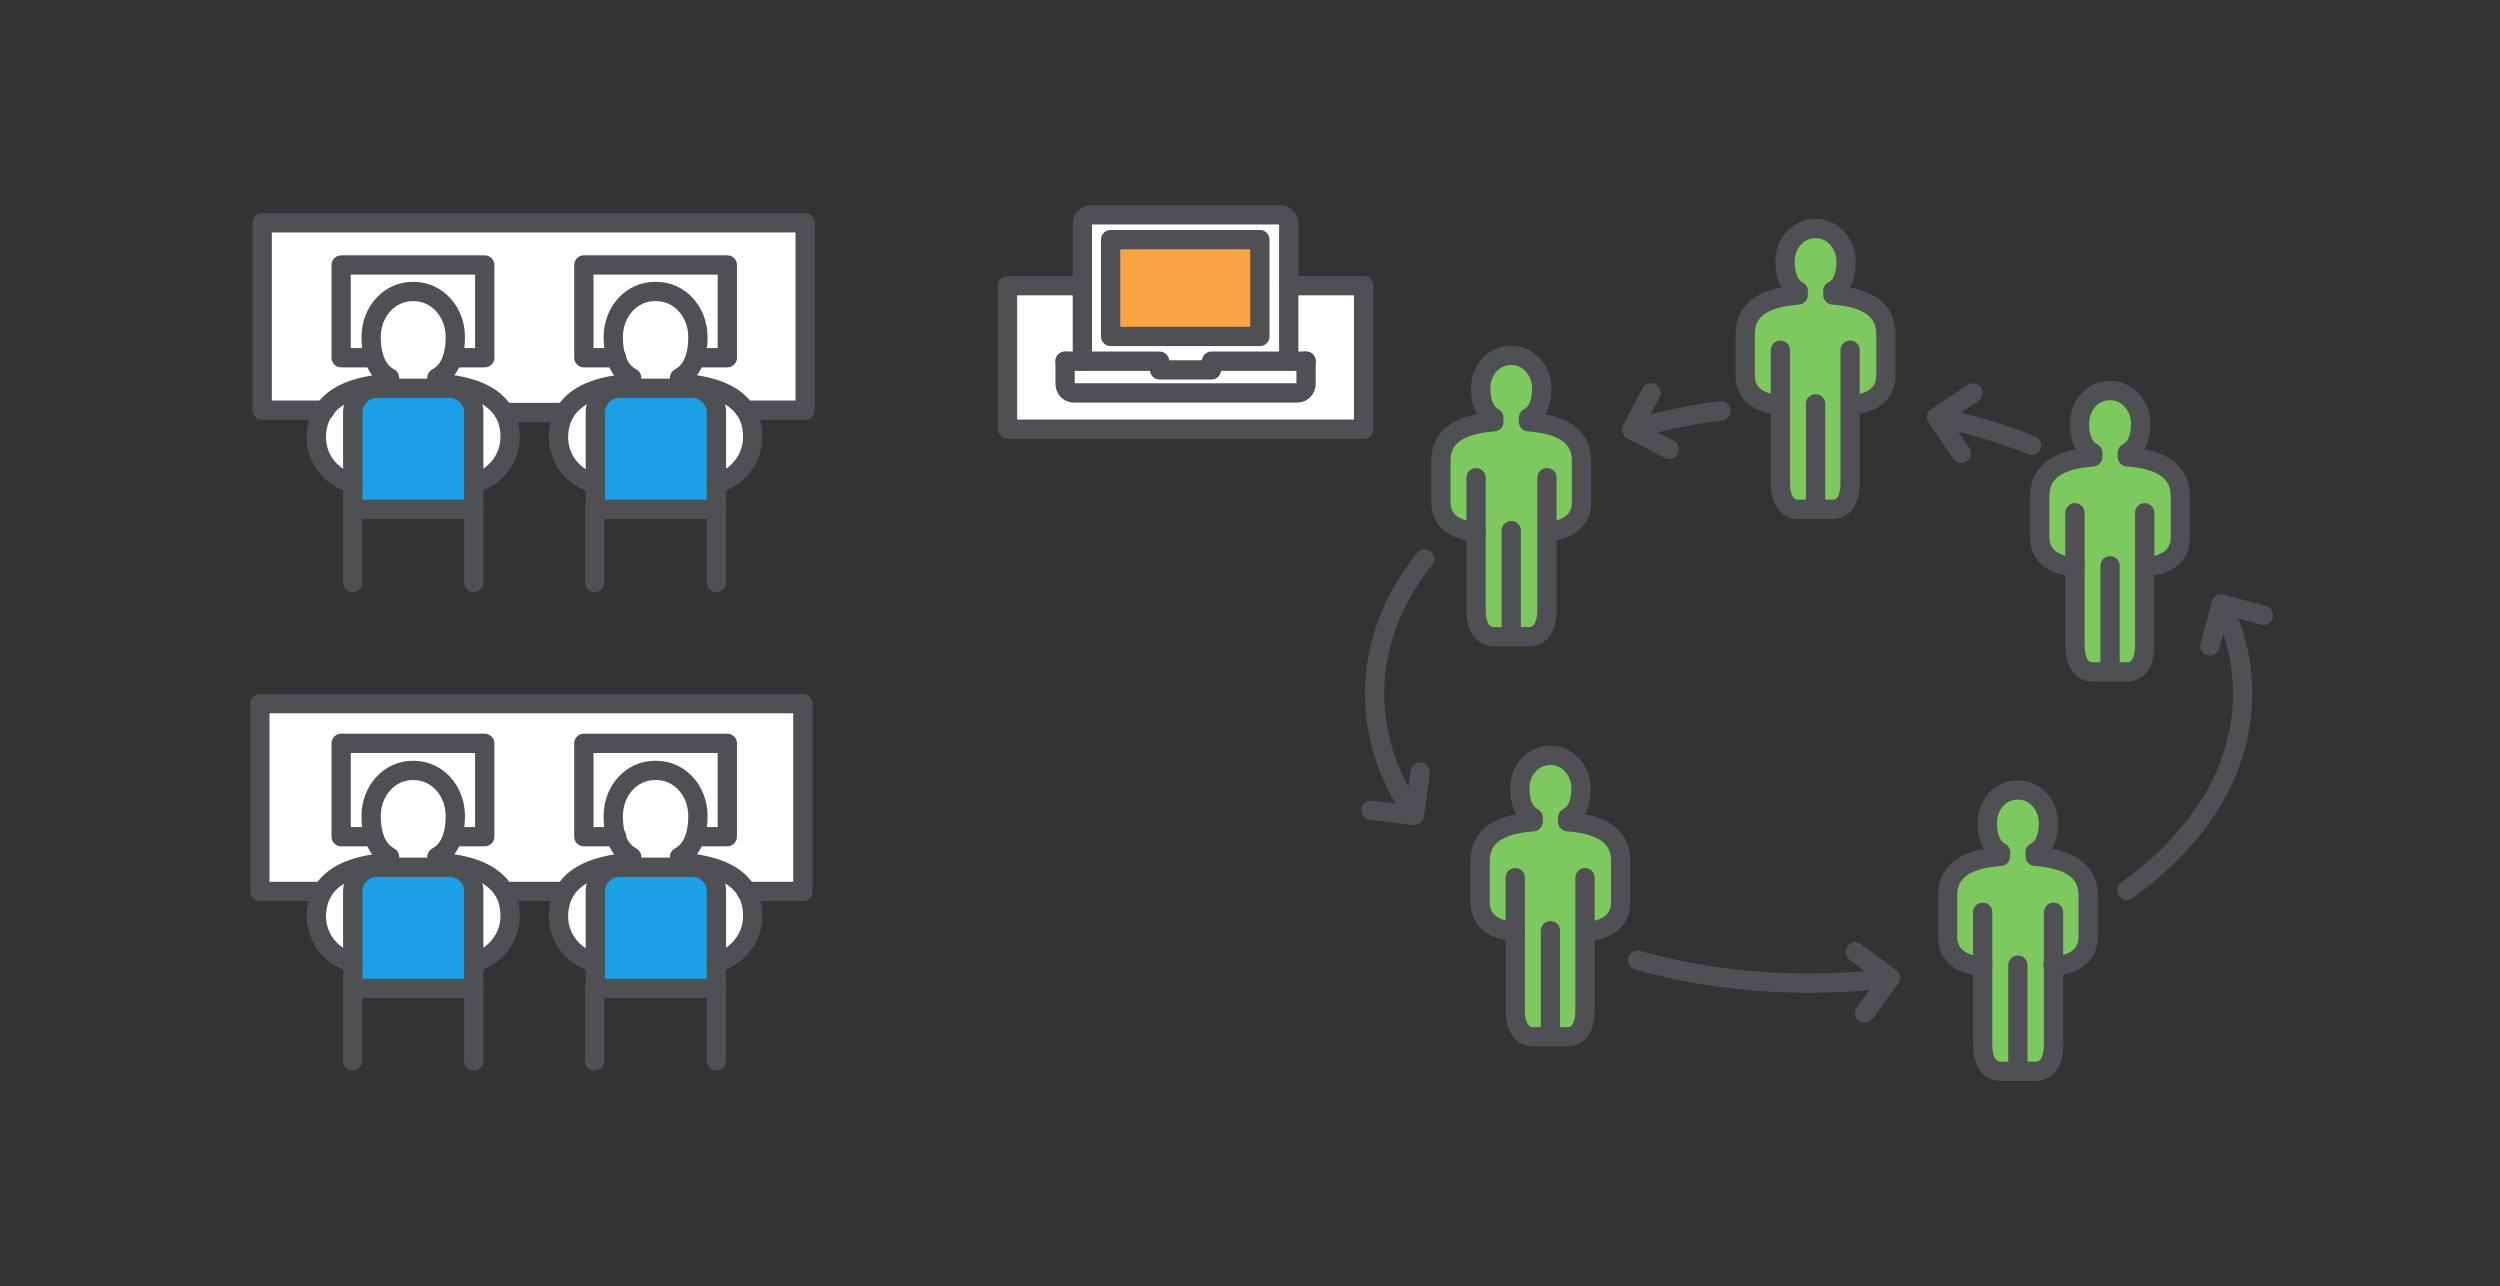 <?xml version="1.0" encoding="UTF-8"?> <svg xmlns="http://www.w3.org/2000/svg" id="Icon_1" data-name="Icon 1" viewBox="0 0 259.27 133.38"><rect x="0" y="0" width="259.27" height="133.38" fill="#333333" stroke="none"/><defs><style> .cls-1 { fill: #1c9fe5; } .cls-2 { fill: #fff; } .cls-3 { fill: none; stroke: #4f5054; stroke-linecap: round; stroke-linejoin: round; stroke-width: 2px; } .cls-4 { fill: #7dc85f; } .cls-5 { fill: #f8a344; } </style></defs><g><path class="cls-2" d="M141.42,29.63v14.88h-36.94v-14.88h7.77v7.83h-1.79v2.39c0,.48.42.9.9.9h23.19c.48,0,.9-.42.9-.9v-2.39h-1.8v-7.83h7.77Z"></path><path class="cls-2" d="M135.45,37.46v2.39c0,.48-.42.9-.9.9h-23.19c-.48,0-.9-.42-.9-.9v-2.39h9.8v.9h5.38v-.9h9.81Z"></path><path class="cls-2" d="M115.18,34.89h15.48v-10.04h-15.48v10.04ZM113.15,22.28h19.61c.47,0,.89.42.89.89v14.29h-8.01v.9h-5.38v-.9h-8.01v-14.29c0-.47.42-.89.9-.89Z"></path><path class="cls-2" d="M74.3,92.45c0-1.34-1-2.37-2.26-2.5l.06-.37c2.85.43,4.52,1.47,5.33,2.87.44.75.63,1.6.63,2.51v.06c0,2.28-1.61,4.25-3.76,4.79v-7.36Z"></path><path class="cls-2" d="M63.75,89.99c-1.14.24-2.01,1.26-2.01,2.46v7.36h-.06c-2.15-.54-3.76-2.45-3.76-4.79v-.06c.02-.92.22-1.76.66-2.51.8-1.35,2.39-2.36,5.11-2.82l.06.36Z"></path><path class="cls-2" d="M46.94,89.58c2.86.43,4.52,1.48,5.34,2.88.43.74.62,1.59.62,2.5v.06c0,2.28-1.62,4.25-3.77,4.79v-7.36c0-1.34-1-2.37-2.25-2.5l.06-.37Z"></path><path class="cls-2" d="M38.59,89.99c-1.14.24-2.01,1.26-2.01,2.46v7.36c-2.15-.54-3.77-2.45-3.77-4.79v-.06c.02-.92.22-1.76.66-2.51.8-1.34,2.37-2.35,5.06-2.81l.06.35Z"></path><path class="cls-2" d="M45.31,89.41c.58.04,1.13.09,1.63.17l-.06.37c-.09-.01-.17-.01-.26-.01h-7.53c-.17,0-.34.02-.5.05l-.06-.35c.57-.11,1.19-.18,1.87-.23v-.54c-.84-.46-1.35-1.2-1.62-2.12-.21-.64-.29-1.36-.29-2.13,0-2.63,1.91-4.72,4.3-4.72h.12c2.4,0,4.31,2.09,4.31,4.72,0,.77-.08,1.49-.29,2.13-.27.92-.78,1.66-1.62,2.12v.54Z"></path><path class="cls-2" d="M50.27,86.77h-3.29l-.05-.02c.21-.64.29-1.36.29-2.13,0-2.63-1.91-4.72-4.31-4.72h-.12c-2.39,0-4.3,2.09-4.3,4.72,0,.77.08,1.49.29,2.13l-.05.02h-3.35v-9.68h14.89v9.68Z"></path><path class="cls-2" d="M70.47,89.41c.58.04,1.12.09,1.63.17l-.06.37c-.08-.01-.17-.01-.25-.01h-7.54c-.17,0-.34.02-.5.05l-.06-.36c.56-.1,1.16-.17,1.82-.22v-.54c-.84-.45-1.35-1.19-1.63-2.1-.2-.64-.28-1.37-.28-2.15,0-2.63,1.91-4.72,4.3-4.72h.18c2.39,0,4.3,2.09,4.3,4.72,0,.77-.08,1.49-.29,2.13-.27.92-.78,1.66-1.62,2.12v.54Z"></path><path class="cls-2" d="M72.38,84.62c0-2.63-1.91-4.72-4.3-4.72h-.18c-2.39,0-4.3,2.09-4.3,4.72,0,.78.08,1.51.28,2.15h-3.33v-9.68h14.88v9.68h-3.29l-.05-.02c.21-.64.29-1.36.29-2.13Z"></path><path class="cls-2" d="M46.98,86.77h3.29v-9.68h-14.89v9.68h3.35l.05-.02c.27.92.78,1.66,1.62,2.12v.54c-.68.05-1.3.12-1.87.23-2.69.46-4.26,1.47-5.06,2.81h-6.52v-19.48h56.31v19.48h-5.83c-.81-1.4-2.48-2.44-5.33-2.87-.51-.08-1.05-.13-1.63-.17v-.54c.84-.46,1.35-1.2,1.62-2.12l.05.02h3.29v-9.68h-14.88v9.68h3.33c.28.91.79,1.65,1.63,2.1v.54c-.66.05-1.26.12-1.82.22-2.72.46-4.31,1.47-5.11,2.82h-6.3c-.82-1.39-2.48-2.44-5.34-2.87-.5-.08-1.05-.13-1.63-.17v-.54c.84-.46,1.35-1.2,1.62-2.12l.05.02Z"></path><path class="cls-2" d="M72.1,39.9c2.81.43,4.47,1.44,5.29,2.81.47.76.67,1.64.67,2.58v.06c0,2.27-1.61,4.24-3.76,4.78v-7.35c0-1.28-1-2.37-2.26-2.5l.06-.38Z"></path><path class="cls-2" d="M70.47,39.73c.58.04,1.12.09,1.63.17l-.06.38c-.08-.01-.17-.01-.25-.01h-7.54c-.17,0-.34.02-.5.05l-.06-.37c.56-.1,1.16-.17,1.82-.22v-.54c-.84-.45-1.35-1.19-1.62-2.09-.21-.65-.29-1.38-.29-2.15,0-2.63,1.91-4.72,4.3-4.72h.18c2.39,0,4.3,2.09,4.3,4.72,0,.77-.08,1.49-.29,2.13-.27.91-.78,1.66-1.62,2.11v.54Z"></path><path class="cls-2" d="M72.38,34.95c0-2.63-1.91-4.72-4.3-4.72h-.18c-2.39,0-4.3,2.09-4.3,4.72,0,.77.08,1.5.29,2.15h-3.34v-9.62h14.88v9.62h-3.29l-.05-.02c.21-.64.29-1.36.29-2.13Z"></path><path class="cls-2" d="M63.75,40.32c-1.14.24-2.01,1.26-2.01,2.46v7.35h-.06c-2.15-.54-3.76-2.45-3.76-4.78v-.06c.02-.92.22-1.77.66-2.51.8-1.35,2.39-2.36,5.11-2.83l.06.37Z"></path><path class="cls-2" d="M38.59,40.32c-1.14.24-2.01,1.26-2.01,2.46v7.35c-2.15-.54-3.77-2.45-3.77-4.78v-.06c.02-1.02.26-1.95.81-2.75.84-1.22,2.38-2.14,4.91-2.58l.06.36Z"></path><path class="cls-2" d="M46.98,37.1h3.29v-9.62h-14.89v9.62h3.35l.05-.02c.27.91.78,1.66,1.62,2.11v.54c-.68.05-1.3.13-1.87.23-2.53.44-4.07,1.36-4.91,2.58h-6.43v-19.43h56.31v19.43h-5.86l-.25.17c-.82-1.37-2.48-2.38-5.29-2.81-.51-.08-1.05-.13-1.63-.17v-.54c.84-.45,1.35-1.2,1.62-2.11l.05.02h3.29v-9.62h-14.88v9.62h3.34c.27.9.78,1.64,1.62,2.09v.54c-.66.05-1.26.12-1.82.22-2.72.47-4.31,1.48-5.11,2.83h-6.3c-.81-1.39-2.48-2.44-5.34-2.88-.5-.07-1.05-.13-1.63-.17v-.54c.84-.45,1.35-1.2,1.62-2.11l.05.02Z"></path><path class="cls-2" d="M50.27,37.1h-3.29l-.05-.02c.21-.64.29-1.36.29-2.13,0-2.63-1.91-4.72-4.31-4.72h-.12c-2.39,0-4.3,2.09-4.3,4.72,0,.77.08,1.49.29,2.13l-.05.02h-3.35v-9.62h14.89v9.62Z"></path><path class="cls-2" d="M45.31,39.73c.58.04,1.13.1,1.63.17l-.06.38c-.09-.01-.17-.01-.26-.01h-7.53c-.17,0-.34.02-.5.05l-.06-.36c.57-.1,1.19-.18,1.87-.23v-.54c-.84-.45-1.35-1.2-1.62-2.11-.21-.64-.29-1.36-.29-2.13,0-2.63,1.91-4.72,4.3-4.72h.12c2.4,0,4.31,2.09,4.31,4.72,0,.77-.08,1.49-.29,2.13-.27.91-.78,1.66-1.62,2.11v.54Z"></path><path class="cls-2" d="M52.9,45.35c0,2.27-1.62,4.24-3.77,4.78v-7.35c0-1.28-1-2.37-2.25-2.5l.06-.38c2.86.44,4.53,1.49,5.34,2.89.43.74.62,1.59.62,2.5v.06Z"></path><path class="cls-4" d="M216.98,69.68c-.96,0-1.79-.84-1.79-2.75v-8.25h-.66c-.54,0-2.99-.48-2.99-2.93v-4.3c0-2.15,1.37-3.77,5.5-4.07v-.42c-1.02-.53-1.38-1.73-1.38-3.04,0-1.92,1.38-3.41,3.11-3.41h.12c1.73,0,3.11,1.55,3.11,3.41,0,1.37-.36,2.51-1.38,3.04v.42c4.13.3,5.5,1.92,5.5,4.07v4.3c0,2.45-2.45,2.93-2.98,2.93h-.72v8.25c0,1.91-.78,2.75-1.8,2.75h-3.64Z"></path><path class="cls-4" d="M211.06,88.81c4.13.3,5.5,1.91,5.5,4.06v4.31c0,2.45-2.45,2.92-2.99,2.92h-.6v8.25c0,1.92-.83,2.75-1.85,2.75h-3.65c-1.01,0-1.85-.83-1.85-2.75v-8.25h-.66c-.53,0-2.98-.47-2.98-2.92v-4.31c0-2.15,1.37-3.76,5.49-4.06v-.42c-1.01-.54-1.37-1.73-1.37-3.05,0-1.91,1.37-3.41,3.11-3.41h.12c1.73,0,3.11,1.56,3.11,3.41,0,1.38-.36,2.51-1.38,3.05v.42Z"></path><path class="cls-4" d="M190.08,30.59c4.12.3,5.5,1.91,5.5,4.06v4.31c0,.92-.34,1.56-.8,2-.15.15-.32.27-.49.38-.68.42-1.43.54-1.7.54h-.72v8.19c0,1.92-.77,2.75-1.79,2.75h-3.65c-.95,0-1.79-.83-1.79-2.75v-8.19h-.66c-.27,0-1.02-.12-1.7-.54-.17-.11-.34-.23-.49-.38-.46-.44-.8-1.08-.8-2v-4.31c0-2.15,1.38-3.76,5.5-4.06v-.42c-1.01-.54-1.37-1.74-1.37-3.05,0-1.91,1.37-3.41,3.11-3.41h.12c1.73,0,3.1,1.56,3.1,3.41,0,1.37-.35,2.51-1.37,3.05v.42Z"></path><path class="cls-4" d="M162.58,107.52h-3.64c-.96,0-1.8-.84-1.8-2.75v-8.25h-.65c-.54,0-2.99-.48-2.99-2.93v-4.3c0-2.16,1.37-3.77,5.5-4.07v-.42c-1.02-.54-1.38-1.73-1.38-3.05,0-1.91,1.38-3.4,3.11-3.4h.12c1.73,0,3.11,1.55,3.11,3.4,0,1.38-.36,2.51-1.38,3.05v.42c4.13.3,5.5,1.91,5.5,4.07v4.3c0,2.45-2.45,2.93-2.99,2.93h-.71v8.25c0,1.91-.78,2.75-1.8,2.75Z"></path><path class="cls-4" d="M156.79,36.86c1.73,0,3.1,1.56,3.1,3.41,0,1.37-.36,2.51-1.37,3.05v.42c4.12.3,5.5,1.91,5.5,4.06v4.31c0,.15-.01.3-.03.44s-.04.27-.08.39c-.03.13-.08.25-.13.37-.04.1-.09.19-.14.28-.25.4-.59.7-.94.91-.07.05-.15.1-.23.13-.07.04-.13.07-.2.1-.27.12-.54.19-.76.24-.14.03-.26.05-.36.05-.05.01-.09.01-.12.01h-.6v8.25c0,1.92-.84,2.75-1.85,2.75h-3.65c-1.01,0-1.85-.83-1.85-2.75v-8.25h-.66c-.54,0-2.99-.47-2.99-2.92v-4.31c0-2.15,1.38-3.76,5.5-4.06v-.42c-1.01-.54-1.37-1.73-1.37-3.05,0-1.91,1.37-3.41,3.11-3.41h.12Z"></path><rect class="cls-5" x="115.18" y="24.85" width="15.48" height="10.04"></rect><path class="cls-1" d="M74.3,52.82h-12.56v-10.04c0-1.2.87-2.22,2.01-2.46.16-.03.33-.05.5-.05h7.54c.08,0,.17,0,.25.01,1.26.13,2.26,1.22,2.26,2.5v10.04Z"></path><path class="cls-1" d="M74.3,102.5h-12.56v-10.05c0-1.2.87-2.22,2.01-2.46.16-.03.33-.05.5-.05h7.54c.08,0,.17,0,.25.01,1.26.13,2.26,1.16,2.26,2.5v10.05Z"></path><path class="cls-1" d="M49.13,50.13v2.69h-12.55v-10.04c0-1.2.87-2.22,2.01-2.46.16-.03.33-.05.5-.05h7.53c.09,0,.17,0,.26.01,1.25.13,2.25,1.22,2.25,2.5v7.35Z"></path><path class="cls-1" d="M49.13,99.81v2.69h-12.55v-10.05c0-1.2.87-2.22,2.01-2.46.16-.03.33-.05.5-.05h7.53c.09,0,.17,0,.26.01,1.25.13,2.25,1.16,2.25,2.5v7.36Z"></path></g><g><polyline class="cls-3" points="38.73 37.1 35.38 37.1 35.38 27.48 50.27 27.48 50.27 37.1 46.98 37.1"></polyline><polyline class="cls-3" points="63.95 37.1 63.89 37.1 60.55 37.1 60.55 27.48 75.43 27.48 75.43 37.1 72.14 37.1"></polyline><path class="cls-3" d="M46.88,40.28c1.25.13,2.25,1.22,2.25,2.5v10.04h-12.55v-10.04c0-1.2.87-2.22,2.01-2.46.16-.03.33-.05.5-.05h7.53c.09,0,.17,0,.26.01Z"></path><line class="cls-3" x1="36.58" y1="52.82" x2="36.58" y2="60.41"></line><line class="cls-3" x1="49.13" y1="52.82" x2="49.13" y2="60.41"></line><path class="cls-3" d="M49.13,50.13c2.15-.54,3.77-2.51,3.77-4.78v-.06c0-.91-.19-1.76-.62-2.5-.81-1.4-2.48-2.45-5.34-2.89-.5-.07-1.05-.13-1.63-.17v-.54c.84-.45,1.35-1.2,1.62-2.11.21-.64.29-1.36.29-2.13,0-2.63-1.91-4.72-4.31-4.72h-.12c-2.39,0-4.3,2.09-4.3,4.72,0,.77.08,1.49.29,2.13.27.91.78,1.66,1.62,2.11v.54c-.68.05-1.3.13-1.87.23-2.53.44-4.07,1.36-4.91,2.58-.55.8-.79,1.73-.81,2.75v.06c0,2.33,1.62,4.24,3.77,4.78"></path><path class="cls-3" d="M72.04,40.28c1.26.13,2.26,1.22,2.26,2.5v10.04h-12.56v-10.04c0-1.2.87-2.22,2.01-2.46.16-.03.33-.05.5-.05h7.54c.08,0,.17,0,.25.01Z"></path><line class="cls-3" x1="61.68" y1="52.82" x2="61.68" y2="60.41"></line><line class="cls-3" x1="74.3" y1="52.82" x2="74.3" y2="60.41"></line><path class="cls-3" d="M74.3,50.13c2.15-.54,3.76-2.51,3.76-4.78v-.06c0-.94-.2-1.82-.67-2.58-.82-1.37-2.48-2.38-5.29-2.81-.51-.08-1.05-.13-1.63-.17v-.54c.84-.45,1.35-1.2,1.62-2.11.21-.64.29-1.36.29-2.13,0-2.63-1.91-4.72-4.3-4.72h-.18c-2.39,0-4.3,2.09-4.3,4.72,0,.77.08,1.5.29,2.15.27.9.78,1.64,1.62,2.09v.54c-.66.05-1.26.12-1.82.22-2.72.47-4.31,1.48-5.11,2.83-.44.74-.64,1.59-.66,2.51v.06c0,2.33,1.61,4.24,3.76,4.78"></path><line class="cls-3" x1="58.58" y1="42.78" x2="52.3" y2="42.78"></line><polyline class="cls-3" points="33.71 42.54 33.62 42.54 27.19 42.54 27.19 23.11 83.5 23.11 83.5 42.54 77.64 42.54"></polyline><polyline class="cls-3" points="38.73 86.77 35.38 86.77 35.38 77.09 50.27 77.09 50.27 86.77 46.98 86.77"></polyline><polyline class="cls-3" points="63.95 86.77 63.88 86.77 60.55 86.77 60.55 77.09 75.43 77.09 75.43 86.77 72.14 86.77"></polyline><path class="cls-3" d="M46.88,89.95c1.25.13,2.25,1.16,2.25,2.5v10.05h-12.55v-10.05c0-1.2.87-2.22,2.01-2.46.16-.03.33-.05.5-.05h7.53c.09,0,.17,0,.26.01Z"></path><line class="cls-3" x1="36.58" y1="102.5" x2="36.58" y2="110.03"></line><line class="cls-3" x1="49.13" y1="102.5" x2="49.13" y2="110.03"></line><path class="cls-3" d="M49.13,99.81c2.15-.54,3.77-2.51,3.77-4.79v-.06c0-.91-.19-1.76-.62-2.5-.82-1.4-2.48-2.45-5.34-2.88-.5-.08-1.05-.13-1.63-.17v-.54c.84-.46,1.35-1.2,1.62-2.12.21-.64.29-1.36.29-2.13,0-2.63-1.91-4.72-4.31-4.72h-.12c-2.39,0-4.3,2.09-4.3,4.72,0,.77.08,1.49.29,2.13.27.92.78,1.66,1.62,2.12v.54c-.68.05-1.3.12-1.87.23-2.69.46-4.26,1.47-5.06,2.81-.44.75-.64,1.59-.66,2.51v.06c0,2.34,1.62,4.25,3.77,4.79"></path><path class="cls-3" d="M72.04,89.95c1.26.13,2.26,1.16,2.26,2.5v10.05h-12.56v-10.05c0-1.2.87-2.22,2.01-2.46.16-.03.33-.05.5-.05h7.54c.08,0,.17,0,.25.01Z"></path><line class="cls-3" x1="61.68" y1="102.5" x2="61.68" y2="110.03"></line><line class="cls-3" x1="74.3" y1="102.5" x2="74.3" y2="110.03"></line><path class="cls-3" d="M74.3,99.81c2.15-.54,3.76-2.51,3.76-4.79v-.06c0-.91-.19-1.76-.63-2.51-.81-1.4-2.48-2.44-5.33-2.87-.51-.08-1.05-.13-1.63-.17v-.54c.84-.46,1.35-1.2,1.62-2.12.21-.64.29-1.36.29-2.13,0-2.63-1.91-4.72-4.3-4.72h-.18c-2.39,0-4.3,2.09-4.3,4.72,0,.78.08,1.51.28,2.15.28.91.79,1.65,1.63,2.1v.54c-.66.05-1.26.12-1.82.22-2.72.46-4.31,1.47-5.11,2.82-.44.75-.64,1.59-.66,2.51v.06c0,2.34,1.61,4.25,3.76,4.79"></path><line class="cls-3" x1="58.58" y1="92.45" x2="52.3" y2="92.45"></line><polyline class="cls-3" points="33.47 92.45 26.95 92.45 26.95 72.97 83.26 72.97 83.26 92.45 77.43 92.45 77.4 92.45"></polyline><path class="cls-3" d="M135.45,37.46v2.39c0,.48-.42.9-.9.9h-23.19c-.48,0-.9-.42-.9-.9v-2.39"></path><path class="cls-3" d="M112.25,37.46v-14.29c0-.47.42-.89.9-.89h19.61c.47,0,.89.42.89.89v14.29"></path><rect class="cls-3" x="115.18" y="24.85" width="15.48" height="10.04"></rect><polyline class="cls-3" points="135.45 37.46 133.65 37.46 125.64 37.46 125.64 38.36 120.26 38.36 120.26 37.46 112.25 37.46 110.46 37.46"></polyline><polyline class="cls-3" points="112.25 29.63 104.48 29.63 104.48 44.51 141.42 44.51 141.42 29.63 133.65 29.63"></polyline><path class="cls-3" d="M146.26,83.91c-2.38-3.66-3.7-7.69-3.7-11.96,0-5.07,1.84-9.81,5.17-13.97"></path><polyline class="cls-3" points="147.28 80.08 146.68 84.56 142.2 84.03"></polyline><path class="cls-3" d="M195.41,101.52c-2.55.3-5.15.44-7.84.44-6.28,0-12.31-.84-17.75-2.39"></path><polyline class="cls-3" points="192.41 98.73 196.06 101.42 193.37 105.07"></polyline><path class="cls-3" d="M230.5,62.88c1.37,2.85,2.08,5.93,2.08,9.07,0,7.89-4.54,15.06-12.01,20.38"></path><polyline class="cls-3" points="229.17 66.99 230.37 62.63 234.73 63.82"></polyline><path class="cls-3" d="M201.33,43.35c3.32.7,6.44,1.64,9.37,2.84"></path><polyline class="cls-3" points="203.41 47.02 200.84 43.26 204.61 40.75"></polyline><path class="cls-3" d="M169.49,44.48c2.85-.85,5.9-1.49,8.99-1.88"></path><polyline class="cls-3" points="173.12 46.6 169.22 44.57 171.22 40.73"></polyline><path class="cls-3" d="M153.08,55.03h-.66c-.54,0-2.99-.47-2.99-2.92v-4.31c0-2.15,1.38-3.76,5.5-4.06v-.42c-1.01-.54-1.37-1.73-1.37-3.05,0-1.91,1.37-3.41,3.11-3.41h.12c1.73,0,3.1,1.56,3.1,3.41,0,1.37-.36,2.51-1.37,3.05v.42c4.12.3,5.5,1.91,5.5,4.06v4.31c0,.16-.01.3-.03.44s-.04.27-.08.39c-.03.13-.08.25-.13.37-.04.1-.09.19-.14.28-.25.4-.59.7-.94.91-.08.06-.15.1-.23.13-.07.04-.13.07-.2.1-.27.12-.54.19-.76.24-.14.03-.26.05-.36.05-.05.01-.09.01-.12.01h-.42"></path><path class="cls-3" d="M205.62,100.1h-.66c-.53,0-2.98-.47-2.98-2.92v-4.31c0-2.15,1.37-3.76,5.49-4.06v-.42c-1.01-.54-1.37-1.73-1.37-3.05,0-1.91,1.37-3.41,3.11-3.41h.12c1.73,0,3.11,1.56,3.11,3.41,0,1.38-.36,2.51-1.38,3.05v.42c4.13.3,5.5,1.91,5.5,4.06v4.31c0,2.45-2.45,2.92-2.99,2.92h-.66"></path><path class="cls-3" d="M215.19,58.68h-.66c-.54,0-2.99-.48-2.99-2.93v-4.3c0-2.15,1.37-3.77,5.5-4.07v-.42c-1.02-.53-1.38-1.73-1.38-3.04,0-1.92,1.38-3.41,3.11-3.41h.12c1.73,0,3.11,1.55,3.11,3.41,0,1.37-.36,2.51-1.38,3.04v.42c4.13.3,5.5,1.92,5.5,4.07v4.3c0,2.45-2.45,2.93-2.98,2.93h-.66"></path><path class="cls-3" d="M157.14,96.52h-.65c-.54,0-2.99-.48-2.99-2.93v-4.3c0-2.16,1.37-3.77,5.5-4.07v-.42c-1.02-.54-1.38-1.73-1.38-3.05,0-1.91,1.38-3.4,3.11-3.4h.12c1.73,0,3.11,1.55,3.11,3.4,0,1.38-.36,2.51-1.38,3.05v.42c4.13.3,5.5,1.91,5.5,4.07v4.3c0,2.45-2.45,2.93-2.99,2.93h-.65"></path><path class="cls-3" d="M184.64,41.88h-.66c-.27,0-1.02-.12-1.7-.54-.17-.1-.34-.23-.49-.38-.46-.44-.8-1.08-.8-2v-4.31c0-2.15,1.38-3.76,5.5-4.06v-.42c-1.01-.54-1.37-1.74-1.37-3.05,0-1.91,1.37-3.41,3.11-3.41h.12c1.73,0,3.1,1.56,3.1,3.41,0,1.37-.35,2.51-1.37,3.05v.42c4.12.3,5.5,1.91,5.5,4.06v4.31c0,.92-.34,1.56-.8,2-.15.15-.32.28-.49.38-.68.42-1.43.54-1.7.54h-.66"></path><path class="cls-3" d="M153.08,49.54v13.74c0,1.92.84,2.75,1.85,2.75h3.65c1.01,0,1.85-.83,1.85-2.75v-13.74"></path><line class="cls-3" x1="156.73" y1="55.03" x2="156.73" y2="65.97"></line><path class="cls-3" d="M205.62,94.61v13.74c0,1.92.84,2.75,1.85,2.75h3.65c1.02,0,1.85-.83,1.85-2.75v-13.74"></path><line class="cls-3" x1="209.27" y1="100.1" x2="209.27" y2="111.04"></line><path class="cls-3" d="M215.19,53.18v13.75c0,1.91.83,2.75,1.79,2.75h3.64c1.02,0,1.8-.84,1.8-2.75v-13.75"></path><line class="cls-3" x1="218.83" y1="58.68" x2="218.83" y2="69.62"></line><path class="cls-3" d="M157.14,91.02v13.75c0,1.91.84,2.75,1.8,2.75h3.64c1.02,0,1.8-.84,1.8-2.75v-13.75"></path><line class="cls-3" x1="160.79" y1="96.52" x2="160.79" y2="107.46"></line><path class="cls-3" d="M184.64,36.32v13.75c0,1.92.84,2.75,1.79,2.75h3.65c1.02,0,1.79-.83,1.79-2.75v-13.75"></path><line class="cls-3" x1="188.29" y1="41.88" x2="188.29" y2="52.76"></line></g></svg> 